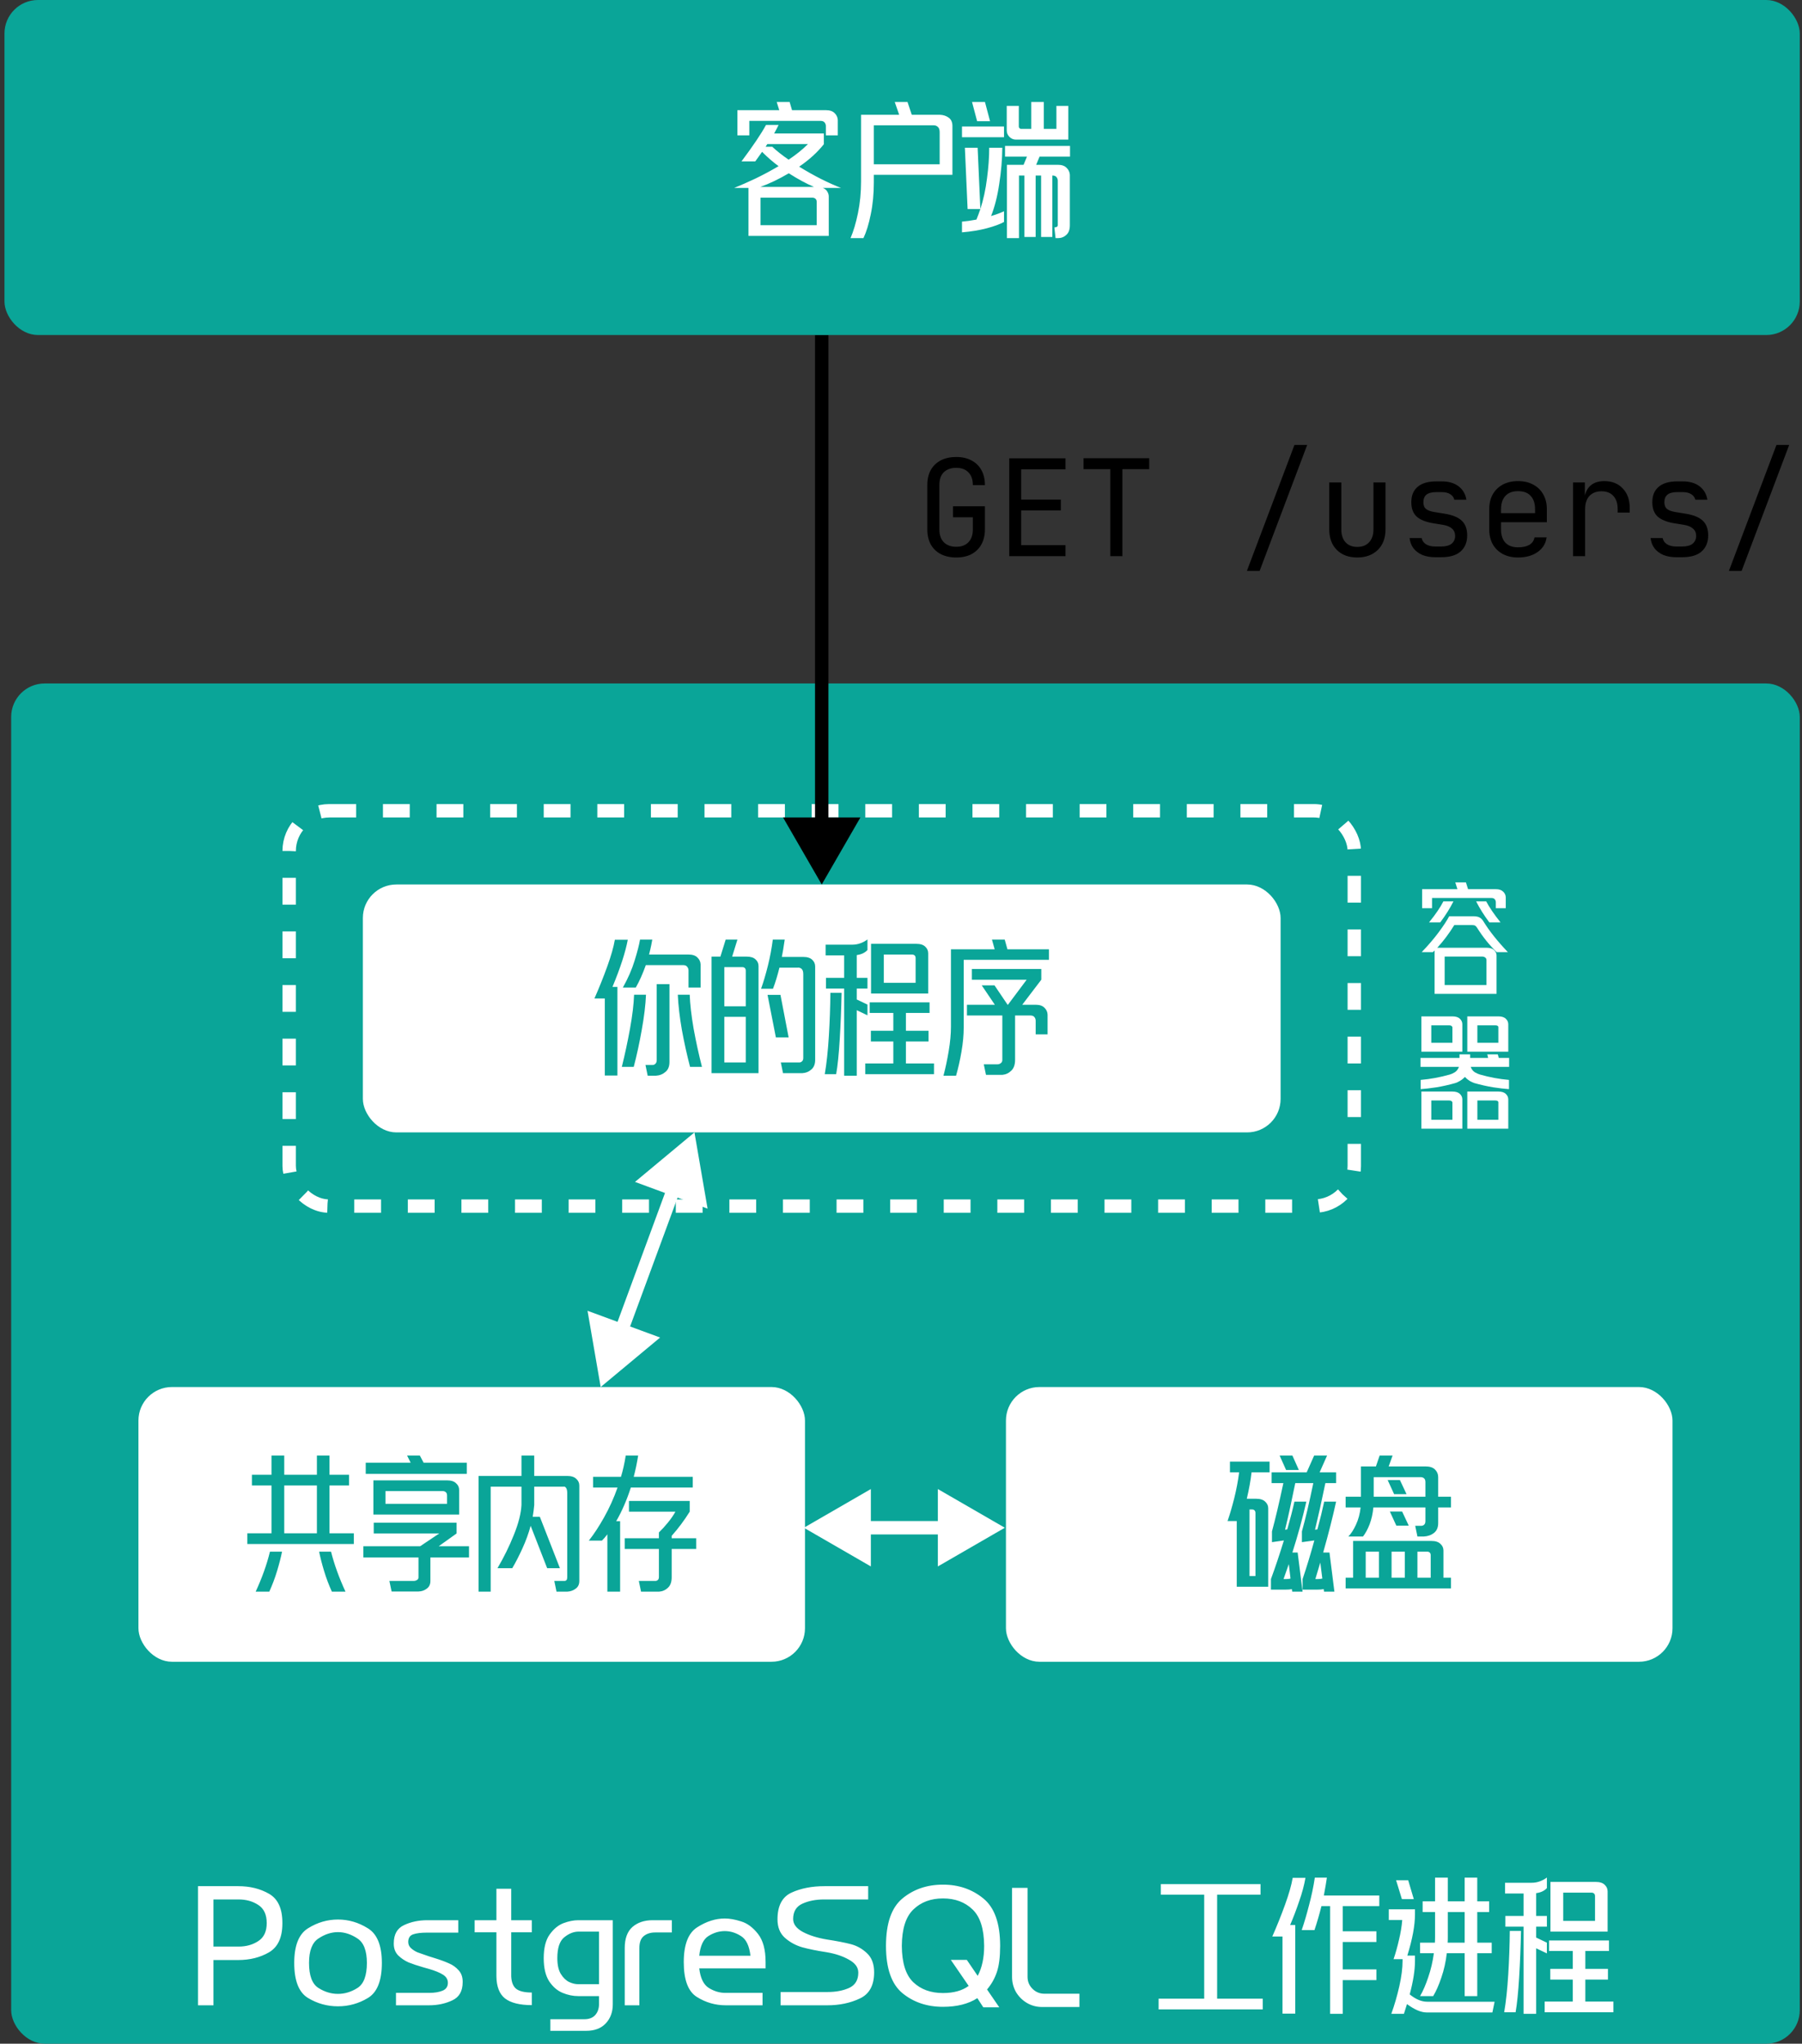 <svg width="269" height="305" viewBox="0 0 269 305" fill="none" xmlns="http://www.w3.org/2000/svg">
<rect x="0" y="0" width="269" height="305" fill="#333333" stroke="none"/>
<rect x="1.667" y="102" width="267" height="203" rx="5" fill="#0AA598"/>
<rect x="43.167" y="121" width="159" height="59" rx="6" stroke="white" stroke-width="2" stroke-dasharray="4 4"/>
<rect x="54.167" y="132" width="137" height="37" rx="5" fill="white"/>
<path d="M96.433 148.451C96.365 150.008 96.153 151.761 95.798 153.708C95.459 155.638 95.061 157.475 94.604 159.219H92.826C93.283 157.374 93.69 155.477 94.045 153.53C94.401 151.566 94.604 149.873 94.655 148.451H96.433ZM102.959 148.451C103.01 149.873 103.205 151.566 103.544 153.53C103.899 155.477 104.314 157.374 104.788 159.219H103.01C102.553 157.475 102.147 155.638 101.791 153.708C101.453 151.761 101.249 150.008 101.182 148.451H102.959ZM99.937 158.483C99.937 159.16 99.734 159.659 99.328 159.981C98.938 160.32 98.464 160.506 97.906 160.54H96.686L96.356 158.94H97.398C97.567 158.94 97.711 158.88 97.829 158.762C97.965 158.643 98.032 158.457 98.032 158.203V146.876H99.937V158.483ZM93.715 140.248C93.359 142.127 92.598 144.472 91.429 147.283H92.166V160.514H90.286V149.01H88.737C89.431 147.435 90.066 145.852 90.642 144.26C91.218 142.669 91.599 141.331 91.785 140.248H93.715ZM97.372 140.222C97.355 140.324 97.304 140.595 97.22 141.035C97.135 141.458 97.025 141.932 96.89 142.457H102.782C103.374 142.457 103.814 142.601 104.102 142.889C104.407 143.177 104.568 143.524 104.585 143.93V147.384H102.782V144.946C102.799 144.692 102.739 144.48 102.604 144.311C102.485 144.125 102.274 144.032 101.969 144.032H96.407C95.95 145.319 95.451 146.436 94.909 147.384H92.978C93.757 145.996 94.341 144.658 94.731 143.371C95.137 142.068 95.408 141.018 95.544 140.222H97.372ZM110.082 140.222L109.295 142.762H111.428C112.037 142.762 112.486 142.897 112.774 143.168C113.079 143.439 113.231 143.769 113.231 144.159V160.159H106.222V142.762H107.542L108.33 140.222H110.082ZM111.326 151.752H108.126V158.559H111.326V151.752ZM111.326 144.87C111.326 144.684 111.276 144.548 111.174 144.463C111.089 144.379 110.979 144.337 110.844 144.337H108.126V150.178H111.326V144.87ZM116.507 148.476L117.726 154.825H115.822L114.577 148.476H116.507ZM113.612 147.562C113.968 146.563 114.306 145.42 114.628 144.133C114.95 142.83 115.195 141.526 115.364 140.222H117.142C116.973 141.39 116.829 142.254 116.71 142.813H119.91C120.52 142.813 120.969 142.957 121.257 143.244C121.544 143.515 121.688 143.846 121.688 144.235V158.178C121.688 158.804 121.502 159.278 121.13 159.6C120.757 159.939 120.3 160.125 119.758 160.159H116.888L116.558 158.559H119.25C119.436 158.576 119.589 158.525 119.707 158.406C119.843 158.305 119.91 158.135 119.91 157.898V145.378C119.91 145.005 119.826 144.743 119.657 144.59C119.487 144.438 119.276 144.379 119.022 144.413H116.355C116.05 145.632 115.728 146.681 115.39 147.562H113.612ZM139.425 160.311H129.164V158.711H133.355V155.435H130.003V153.835H133.355V151.168H129.825V149.594H138.764V151.168H135.234V153.835H138.612V155.435H135.234V158.711H139.425V160.311ZM126.015 147.537H123.298V145.937H126.015V142.584H123.247V140.984H127.209C127.666 140.984 128.089 140.908 128.479 140.756C128.885 140.603 129.224 140.417 129.495 140.197V141.771C129.359 141.941 129.148 142.102 128.86 142.254C128.589 142.389 128.267 142.483 127.895 142.533V145.937H129.495V147.537H127.895V149.162L129.495 149.924V151.524L127.895 150.762V160.54H126.015V147.537ZM125.634 148.171C125.584 150.559 125.49 152.87 125.355 155.105C125.22 157.34 125.042 159.075 124.822 160.311H123.12C123.391 158.737 123.594 156.849 123.73 154.648C123.865 152.43 123.941 150.271 123.958 148.171H125.634ZM138.561 148.273H130.028V140.857H136.784C137.393 140.857 137.842 141.001 138.13 141.289C138.417 141.56 138.561 141.89 138.561 142.279V148.273ZM136.682 142.99C136.682 142.804 136.631 142.669 136.53 142.584C136.428 142.499 136.309 142.457 136.174 142.457H131.933V146.673H136.682V142.99ZM156.585 143.244H143.861V153.378C143.861 154.461 143.751 155.647 143.531 156.933C143.311 158.22 143.04 159.422 142.718 160.54H140.839C141.144 159.388 141.406 158.152 141.626 156.832C141.846 155.511 141.956 154.309 141.956 153.225V141.67H142.083H142.464H143.759H143.861H148.483L148.077 140.222H149.982L150.388 141.67H156.585V143.244ZM154.604 152.438C154.621 152.184 154.562 151.972 154.426 151.803C154.308 151.634 154.096 151.549 153.791 151.549H151.531V158.152C151.531 158.88 151.345 159.422 150.972 159.778C150.6 160.15 150.151 160.362 149.626 160.413H147.188L146.858 158.838H148.89C149.093 158.838 149.262 158.779 149.398 158.66C149.55 158.559 149.626 158.398 149.626 158.178V151.549H144.344V149.949H148.509L146.553 147.054H148.458L150.413 149.949H150.464L153.258 146.216H145.08V144.616H155.442V146.216L152.598 149.949H154.604C155.18 149.949 155.611 150.093 155.899 150.381C156.204 150.669 156.365 151.016 156.382 151.422V154.368H154.604V152.438Z" fill="#0AA598"/>
<path d="M217.561 132.701L217.244 131.685H218.831L219.149 132.701H223.297C223.777 132.701 224.136 132.821 224.376 133.061C224.63 133.287 224.764 133.569 224.778 133.907V135.537H223.297V134.754C223.311 134.542 223.262 134.366 223.149 134.225C223.05 134.084 222.874 134.013 222.62 134.013H213.773V135.537H212.292V132.701H212.778H213.773H217.561ZM213.329 137.653C214.302 136.454 215.015 135.41 215.466 134.521H216.969C216.461 135.537 215.805 136.581 215.001 137.653H213.329ZM221.456 137.526C222.33 138.951 223.544 140.475 225.096 142.098H223.424C222.337 141.054 221.357 139.833 220.482 138.437C220.412 138.324 220.327 138.232 220.228 138.161C220.129 138.091 219.967 138.056 219.741 138.056H217.096C216.334 139.297 215.487 140.426 214.556 141.442H215.657H221.9C222.408 141.442 222.782 141.555 223.022 141.78C223.276 142.006 223.403 142.281 223.403 142.606V148.32H222.344H221.9H215.657H214.662H214.154V141.844L213.9 142.098H212.228C213.216 141.068 214.055 140.087 214.747 139.156C215.452 138.211 215.981 137.407 216.334 136.743H216.694H217.837H219.932C220.355 136.743 220.673 136.807 220.884 136.934C221.096 137.047 221.286 137.244 221.456 137.526ZM215.657 142.754V147.008H221.9V143.304C221.9 143.121 221.837 142.987 221.71 142.902C221.583 142.803 221.427 142.754 221.244 142.754H215.657ZM221.858 134.521C222.323 135.41 223.036 136.454 223.995 137.653H222.323C221.519 136.581 220.863 135.537 220.355 134.521H221.858ZM218.296 156.955H212.179V151.685H213.661H216.814C217.322 151.685 217.696 151.805 217.936 152.045C218.176 152.271 218.296 152.546 218.296 152.87V156.955ZM216.814 153.336C216.814 153.251 216.772 153.181 216.687 153.124C216.617 153.054 216.497 153.019 216.327 153.019H213.661V155.622H216.814V153.336ZM225.153 156.955H219.036V151.685H220.539H223.671C224.179 151.685 224.553 151.805 224.793 152.045C225.033 152.271 225.153 152.546 225.153 152.87V156.955ZM223.671 153.315C223.671 153.117 223.516 153.019 223.206 153.019H220.539V155.622H223.671V153.336V153.315ZM216.814 162.902C217.322 162.902 217.696 163.022 217.936 163.262C218.176 163.488 218.296 163.763 218.296 164.087V168.447H212.179V162.902H213.661H216.814ZM216.814 164.553C216.814 164.468 216.772 164.398 216.687 164.341C216.617 164.271 216.497 164.235 216.327 164.235H213.661V167.114H216.814V164.553ZM223.671 162.902C224.179 162.902 224.553 163.022 224.793 163.262C225.033 163.488 225.153 163.763 225.153 164.087V168.447H219.036V162.902H220.539H223.671ZM223.671 164.532C223.671 164.334 223.516 164.235 223.206 164.235H220.539V167.114H223.671V164.553V164.532ZM212.052 157.886H217.872V157.357H217.894H219.439H219.46V157.886H222.148L222.021 157.357H223.587L223.735 157.886H225.28V159.22H219.544C219.671 159.572 219.876 159.84 220.158 160.024C220.454 160.193 220.708 160.306 220.92 160.362C222.345 160.772 223.791 161.04 225.259 161.167V162.542C224.61 162.5 223.82 162.408 222.888 162.267C221.957 162.112 221.019 161.9 220.073 161.632C219.89 161.576 219.664 161.47 219.396 161.315C219.142 161.16 218.902 160.962 218.677 160.722C218.451 160.962 218.204 161.16 217.936 161.315C217.668 161.47 217.442 161.576 217.259 161.632C216.313 161.9 215.375 162.112 214.444 162.267C213.513 162.408 212.723 162.5 212.073 162.542V161.167C213.541 161.04 214.994 160.772 216.433 160.362C216.645 160.306 216.892 160.193 217.174 160.024C217.456 159.84 217.661 159.572 217.788 159.22H212.052V157.886Z" fill="white"/>
<rect x="20.667" y="207" width="99.5" height="41" rx="5" fill="white"/>
<path d="M49.188 228.829H52.819V230.429H36.921V228.829H40.527V221.692H37.606V220.092H40.527V217.222H42.432V220.092H47.308V217.222H49.188V220.092H52.108V221.692H49.188V228.829ZM42.432 228.829H47.308V221.692H42.432V228.829ZM42.102 231.571C41.932 232.418 41.687 233.375 41.365 234.441C41.044 235.508 40.654 236.541 40.197 237.54H38.165C39.113 235.491 39.825 233.502 40.299 231.571H42.102ZM49.416 231.571C49.907 233.502 50.627 235.491 51.575 237.54H49.543C49.086 236.541 48.697 235.508 48.375 234.441C48.053 233.375 47.808 232.418 47.638 231.571H49.416ZM66.736 220.93C67.346 220.93 67.795 221.074 68.082 221.362C68.387 221.633 68.54 221.963 68.54 222.352V226.035H55.74V220.93H57.543H66.736ZM66.736 223.19C66.736 222.953 66.669 222.784 66.533 222.683C66.415 222.581 66.262 222.53 66.076 222.53H57.543V224.435H66.736V223.19ZM61.301 218.289L60.768 217.222H62.673L63.232 218.289H69.682V219.965H54.597V218.289H61.301ZM61.835 235.94C62.004 235.923 62.148 235.872 62.267 235.787C62.402 235.703 62.47 235.576 62.47 235.406V232.435H54.241V230.759H62.724L65.568 228.854H55.79V227.254H68.159V228.854L65.492 230.759H70.013V232.435H64.248V235.94C64.248 236.448 64.07 236.829 63.714 237.083C63.376 237.353 62.961 237.497 62.47 237.514H58.457L58.127 235.94H61.835ZM79.749 217.222V220.27H84.676C85.285 220.27 85.734 220.414 86.022 220.702C86.327 220.972 86.479 221.303 86.479 221.692V235.94C86.479 236.448 86.301 236.829 85.946 237.083C85.607 237.353 85.184 237.506 84.676 237.54H83.076L82.746 235.94H84.194H84.244C84.532 235.94 84.676 235.762 84.676 235.406V222.835C84.676 222.462 84.617 222.2 84.498 222.048C84.397 221.895 84.27 221.836 84.117 221.87H79.749V224.613C79.698 225.188 79.622 225.772 79.52 226.365H80.587L83.584 234.035H81.679L79.216 227.711C78.911 228.829 78.505 229.946 77.997 231.063C77.489 232.181 76.981 233.171 76.473 234.035H74.263C75.212 232.426 76.024 230.776 76.701 229.083C77.396 227.372 77.776 225.883 77.844 224.613V221.87H73.247V237.54H71.444V220.27H73.247H77.844V217.222H79.749ZM97.828 235.94C97.98 235.94 98.107 235.889 98.209 235.787C98.31 235.703 98.361 235.55 98.361 235.33V231.165H93.256V229.565H98.361V228.702C98.818 228.261 99.267 227.77 99.707 227.229C100.164 226.67 100.537 226.128 100.824 225.603H93.891V224.003H102.958V225.603C102.145 226.907 101.248 228.109 100.266 229.21V229.565H103.923V231.165H100.266V235.406C100.266 236.101 100.079 236.617 99.707 236.956C99.334 237.311 98.886 237.506 98.361 237.54H95.694L95.364 235.94H97.828ZM90.666 228.981C90.361 229.387 90.09 229.701 89.853 229.921H87.897C88.642 228.989 89.404 227.83 90.183 226.441C90.962 225.053 91.631 223.571 92.189 221.997H88.532V220.397H92.697C92.985 219.466 93.222 218.407 93.409 217.222H95.263C95.093 218.306 94.873 219.364 94.602 220.397H103.415V221.997H94.17C93.578 223.842 92.85 225.519 91.986 227.025H92.57V237.54H90.666V228.981Z" fill="#0AA598"/>
<rect x="150.167" y="207" width="99.5" height="41" rx="5" fill="white"/>
<path d="M184.62 227H183.249C183.588 226.018 183.918 224.892 184.239 223.622C184.561 222.335 184.807 221.04 184.976 219.737H183.605V218.137H189.522V219.737H186.83C186.694 220.939 186.457 222.251 186.119 223.673H187.516C188.125 223.673 188.574 223.817 188.862 224.105C189.166 224.376 189.319 224.706 189.319 225.095V236.803H184.62V227ZM186.525 235.203H187.414V225.806C187.414 225.62 187.363 225.485 187.262 225.4C187.177 225.315 187.067 225.273 186.931 225.273H186.525V235.203ZM191.02 217.222H192.925L193.89 219.381H191.985L191.02 217.222ZM197.852 221.337C197.293 224.029 196.777 226.348 196.303 228.295L196.658 228.244C197.065 226.754 197.403 225.375 197.674 224.105H199.452C198.961 226.357 198.318 228.888 197.522 231.698H198.462L199.198 237.54H197.649L197.598 237.159C197.344 237.21 197.039 237.235 196.684 237.235H194.449V235.66C195.058 233.866 195.643 231.944 196.201 229.895L194.347 230.149V228.549C194.872 226.687 195.439 224.283 196.049 221.337H193.357C192.815 224.012 192.307 226.331 191.833 228.295L192.163 228.244C192.62 226.636 192.976 225.256 193.23 224.105H195.008C194.449 226.56 193.755 229.091 192.925 231.698H193.712L194.449 237.54H192.9L192.849 237.159C192.629 237.21 192.324 237.235 191.935 237.235H189.725V235.66C190.385 233.866 191.029 231.944 191.655 229.895L189.878 230.149V228.549C190.385 226.687 190.953 224.283 191.579 221.337H189.827V219.737H195.058L196.176 217.222H198.106L196.989 219.737H199.452V221.337H197.852ZM191.605 235.66H191.935C192.206 235.66 192.443 235.635 192.646 235.584L192.392 233.425L191.605 235.66ZM196.354 235.66H196.684C196.955 235.66 197.192 235.635 197.395 235.584L197.09 233.197L196.354 235.66ZM200.874 235.457H201.991V229.971H213.674C214.283 229.971 214.732 230.115 215.02 230.403C215.325 230.674 215.477 231.004 215.477 231.394V235.457H216.595V237.057H200.874V235.457ZM209.712 235.457V231.571H207.731V235.457H209.712ZM213.572 232.105C213.572 231.919 213.522 231.783 213.42 231.698C213.335 231.614 213.225 231.571 213.09 231.571H211.591V235.457H213.572V232.105ZM203.871 235.457H205.852V231.571H203.871V235.457ZM207.883 217.222L207.299 218.848H212.785C213.445 218.848 213.928 219.008 214.233 219.33C214.537 219.635 214.69 220.007 214.69 220.448V223.368H216.595V224.968H214.69V227.305C214.69 227.965 214.478 228.456 214.055 228.778C213.649 229.099 213.141 229.277 212.531 229.311H211.591L211.261 227.711H212.15C212.319 227.711 212.463 227.66 212.582 227.559C212.717 227.44 212.785 227.262 212.785 227.025V224.968H205.014C204.929 225.883 204.743 226.721 204.455 227.483C204.167 228.228 203.837 228.837 203.464 229.311H201.28C201.704 228.871 202.085 228.278 202.423 227.533C202.779 226.771 203.007 225.916 203.109 224.968H200.874V223.368H203.16V218.848H203.287H204.15H204.963H205.064H205.395L205.953 217.222H207.883ZM212.785 221.184C212.785 220.93 212.717 220.744 212.582 220.625C212.446 220.507 212.277 220.448 212.074 220.448H205.064V223.368H212.785V221.184ZM207.147 220.879H208.976L209.966 222.987H208.112L207.147 220.879ZM207.477 225.578H209.306L210.296 227.686H208.442L207.477 225.578Z" fill="#0AA598"/>
<path d="M31.867 290.508H35.626C36.743 290.508 37.717 290.237 38.546 289.695C39.393 289.153 39.816 288.256 39.816 287.003C39.816 285.733 39.393 284.828 38.546 284.286C37.717 283.744 36.743 283.473 35.626 283.473H31.867V290.508ZM29.556 299.27V281.492H35.575C37.319 281.492 38.851 281.873 40.172 282.635C41.492 283.397 42.153 284.836 42.153 286.952V287.054C42.153 289.153 41.484 290.593 40.146 291.371C38.825 292.133 37.302 292.514 35.575 292.514H31.867V299.27H29.556ZM50.45 297.568C51.466 297.568 52.439 297.272 53.37 296.679C54.302 296.087 54.767 294.842 54.767 292.946C54.767 291.117 54.293 289.898 53.345 289.289C52.397 288.662 51.432 288.349 50.45 288.349C49.468 288.349 48.503 288.662 47.555 289.289C46.606 289.898 46.132 291.117 46.132 292.946C46.132 294.842 46.598 296.087 47.529 296.679C48.46 297.272 49.434 297.568 50.45 297.568ZM50.45 286.47C52.024 286.47 53.506 286.902 54.894 287.765C56.3 288.612 57.002 290.339 57.002 292.946C57.002 295.604 56.308 297.348 54.92 298.178C53.548 299.007 52.058 299.422 50.45 299.422C48.841 299.422 47.351 299.007 45.98 298.178C44.608 297.348 43.923 295.604 43.923 292.946C43.923 290.339 44.617 288.612 46.005 287.765C47.394 286.902 48.875 286.47 50.45 286.47ZM63.709 288.425C62.846 288.425 62.168 288.51 61.677 288.679C61.186 288.849 60.941 289.23 60.941 289.822C60.941 290.195 61.085 290.508 61.373 290.762C61.66 291.016 61.982 291.219 62.338 291.371C62.71 291.507 63.269 291.702 64.014 291.956L64.827 292.21C65.707 292.48 66.427 292.743 66.985 292.997C67.561 293.234 68.052 293.581 68.458 294.038C68.865 294.478 69.068 295.046 69.068 295.74V295.816C69.068 297.153 68.552 298.059 67.519 298.533C66.486 299.024 65.326 299.27 64.039 299.27H59.112V297.416H64.09C64.886 297.416 65.546 297.306 66.071 297.086C66.596 296.866 66.858 296.476 66.858 295.917C66.858 295.41 66.613 295.003 66.122 294.698C65.648 294.394 64.945 294.106 64.014 293.835L63.201 293.606C62.321 293.352 61.584 293.107 60.992 292.87C60.416 292.616 59.9 292.269 59.443 291.829C59.002 291.371 58.782 290.796 58.782 290.102V290.025C58.782 288.688 59.29 287.782 60.306 287.308C61.339 286.817 62.499 286.571 63.785 286.571H68.408V288.425H63.709ZM76.313 294.927C76.347 295.807 76.592 296.434 77.049 296.806C77.523 297.179 78.302 297.365 79.386 297.365V299.244C77.591 299.244 76.262 298.914 75.398 298.254C74.552 297.594 74.12 296.485 74.103 294.927V288.375H70.853V286.571H74.103V281.873H76.313V286.571H79.386V288.375H76.313V294.927ZM86.321 288.273C85.593 288.29 84.89 288.578 84.213 289.137C83.535 289.695 83.197 290.728 83.197 292.235C83.197 293.217 83.366 293.996 83.705 294.571C84.06 295.147 84.475 295.553 84.949 295.79C85.423 296.011 85.88 296.121 86.321 296.121H89.419V288.273H86.321ZM86.321 297.898C85.542 297.898 84.763 297.738 83.984 297.416C83.205 297.094 82.536 296.519 81.978 295.689C81.436 294.842 81.165 293.691 81.165 292.235C81.165 290.711 81.461 289.534 82.054 288.705C82.663 287.858 83.358 287.291 84.136 287.003C84.915 286.715 85.643 286.571 86.321 286.571H90.587H91.476V299.117C91.476 300.269 91.129 301.217 90.435 301.962C89.741 302.707 88.767 303.079 87.514 303.079H82.156V301.352H87.21C87.938 301.352 88.488 301.141 88.86 300.717C89.233 300.294 89.419 299.752 89.419 299.092V297.898H86.321ZM93.259 290.737C93.259 289.314 93.64 288.265 94.402 287.587C95.18 286.91 96.188 286.571 97.424 286.571H100.294V288.4H97.805C97.094 288.4 96.518 288.586 96.078 288.959C95.654 289.314 95.443 289.907 95.443 290.737V299.27H93.259V290.737ZM108.192 288.197C107.345 288.197 106.533 288.442 105.754 288.933C104.992 289.407 104.535 290.389 104.382 291.879H112.027C111.858 290.389 111.383 289.407 110.605 288.933C109.843 288.442 109.038 288.197 108.192 288.197ZM108.344 299.27C106.787 299.27 105.347 298.855 104.027 298.025C102.723 297.213 102.071 295.477 102.071 292.819C102.071 290.195 102.749 288.459 104.103 287.613C105.458 286.749 106.82 286.317 108.192 286.317C108.92 286.317 109.733 286.461 110.63 286.749C111.544 287.02 112.382 287.638 113.144 288.603C113.906 289.568 114.287 290.974 114.287 292.819V293.759H112.027H104.382C104.552 295.215 105.026 296.188 105.805 296.679C106.6 297.17 107.413 297.416 108.243 297.416H113.83V299.27H108.344ZM123.378 291.346C121.939 291.126 120.728 290.88 119.746 290.61C118.764 290.322 117.9 289.848 117.156 289.187C116.427 288.527 116.063 287.613 116.063 286.444C116.063 284.43 116.758 283.101 118.146 282.457C119.551 281.814 121.194 281.492 123.073 281.492H129.6V283.473H123.022C121.786 283.473 120.703 283.685 119.771 284.108C118.857 284.531 118.4 285.293 118.4 286.394C118.4 287.156 118.882 287.799 119.848 288.324C120.813 288.832 121.989 289.204 123.378 289.441C124.918 289.678 126.138 289.915 127.035 290.152C127.932 290.389 128.728 290.838 129.422 291.498C130.133 292.159 130.489 293.107 130.489 294.343C130.489 296.29 129.778 297.594 128.356 298.254C126.933 298.931 125.316 299.27 123.505 299.27H116.521V297.289H123.556C124.775 297.289 125.841 297.086 126.756 296.679C127.67 296.256 128.127 295.494 128.127 294.394C128.127 293.615 127.661 292.971 126.73 292.463C125.816 291.939 124.698 291.566 123.378 291.346ZM140.767 283.321C138.955 283.321 137.482 283.871 136.348 284.971C135.213 286.055 134.638 287.867 134.621 290.406C134.638 292.929 135.205 294.732 136.322 295.816C137.457 296.899 138.938 297.441 140.767 297.441C142.358 297.441 143.637 297.086 144.602 296.375L141.935 292.489H144.322L145.948 294.876C146.591 293.674 146.913 292.184 146.913 290.406C146.896 287.867 146.32 286.055 145.186 284.971C144.051 283.871 142.578 283.321 140.767 283.321ZM140.767 299.498C138.396 299.498 136.382 298.821 134.722 297.467C133.08 296.112 132.259 293.759 132.259 290.406C132.259 287.037 133.08 284.675 134.722 283.321C136.382 281.949 138.396 281.263 140.767 281.263C143.103 281.263 145.11 281.949 146.786 283.321C148.462 284.675 149.3 287.037 149.3 290.406C149.3 292.032 149.139 293.327 148.817 294.292C148.496 295.257 148.005 296.129 147.344 296.908L149.173 299.575H146.786L145.897 298.203C144.559 299.067 142.849 299.498 140.767 299.498ZM155.549 299.524C154.736 299.524 153.983 299.321 153.289 298.914C152.611 298.508 152.07 297.966 151.663 297.289C151.274 296.595 151.079 295.841 151.079 295.029V281.746H153.39V295.029C153.39 295.723 153.636 296.315 154.127 296.806C154.618 297.297 155.21 297.543 155.904 297.543H161.136V299.524H155.549ZM179.762 298.279V282.762H173.286V281.187H188.169V282.762H181.692V298.279H188.499V299.879H172.956V298.279H179.762ZM194.877 280.248C194.691 281.331 194.378 282.499 193.937 283.752C193.514 285.005 193.065 286.182 192.591 287.283H193.353V300.514H191.449V289.01H189.925C190.619 287.435 191.254 285.852 191.829 284.26C192.405 282.669 192.786 281.331 192.972 280.248H194.877ZM198.077 280.222C197.992 280.832 197.84 281.721 197.62 282.889H205.899V284.463H200.439V288.222H205.468V289.822H200.439V293.911H205.468V295.511H200.439V300.54H198.56V284.463H197.264C196.96 285.683 196.613 286.876 196.223 288.044H194.318C194.691 286.961 195.055 285.725 195.41 284.337C195.783 282.948 196.071 281.577 196.274 280.222H198.077ZM218.642 297.898V291.498H215.976C215.823 292.802 215.552 294.013 215.163 295.13C214.79 296.248 214.384 297.17 213.944 297.898H211.988C212.429 297.137 212.835 296.197 213.207 295.079C213.597 293.945 213.876 292.751 214.046 291.498H211.988V289.924H214.198C214.215 289.704 214.223 289.374 214.223 288.933V285.352H212.369V283.752H214.223V280.222H214.325H216.026H216.128V283.752H218.642V280.222H220.522V283.752H222.299V285.352H220.522V289.924H222.68V291.498H220.522V297.898H218.642ZM218.642 289.924V285.352H216.128V289.111C216.128 289.467 216.12 289.738 216.103 289.924H218.642ZM208.407 280.603H210.211L211.049 283.422H209.271L208.407 280.603ZM207.315 284.946H209.373H210.896H211.226V285.683C211.226 287.342 210.846 289.399 210.084 291.854H211.226V292.641C211.226 294.013 210.964 295.68 210.439 297.644C211.337 298.372 212.2 298.737 213.03 298.737H223.112L222.782 300.337H212.953C212.141 300.337 211.167 299.922 210.033 299.092L209.576 300.54H207.696C208.17 299.219 208.568 297.848 208.89 296.425C209.212 294.986 209.373 293.725 209.373 292.641V292.387H208.026C208.331 291.507 208.602 290.542 208.839 289.492C209.093 288.442 209.254 287.46 209.322 286.546H207.315V284.946ZM240.847 300.311H230.586V298.711H234.777V295.435H231.424V293.835H234.777V291.168H231.247V289.594H240.186V291.168H236.656V293.835H240.034V295.435H236.656V298.711H240.847V300.311ZM227.437 287.537H224.72V285.937H227.437V282.584H224.669V280.984H228.631C229.088 280.984 229.511 280.908 229.901 280.756C230.307 280.603 230.646 280.417 230.917 280.197V281.771C230.781 281.941 230.569 282.102 230.282 282.254C230.011 282.389 229.689 282.483 229.317 282.533V285.937H230.917V287.537H229.317V289.162L230.917 289.924V291.524L229.317 290.762V300.54H227.437V287.537ZM227.056 288.171C227.005 290.559 226.912 292.87 226.777 295.105C226.641 297.34 226.464 299.075 226.244 300.311H224.542C224.813 298.737 225.016 296.849 225.151 294.648C225.287 292.43 225.363 290.271 225.38 288.171H227.056ZM239.983 288.273H231.45V280.857H238.205C238.815 280.857 239.264 281.001 239.551 281.289C239.839 281.56 239.983 281.89 239.983 282.279V288.273ZM238.104 282.99C238.104 282.804 238.053 282.669 237.951 282.584C237.85 282.499 237.731 282.457 237.596 282.457H233.355V286.673H238.104V282.99Z" fill="white"/>
<path d="M103.667 169L94.792 176.388L105.627 180.379L103.667 169ZM89.667 207L98.541 199.613L87.706 195.621L89.667 207ZM100.555 177.445L99.617 177.099L91.84 198.209L92.778 198.555L93.716 198.901L101.494 177.791L100.555 177.445Z" fill="white"/>
<path d="M122.667 132L128.44 122L116.893 122L122.667 132ZM122.667 123L123.667 123L123.667 50L122.667 50L121.667 50L121.667 123L122.667 123Z" fill="black"/>
<path d="M150 228L140 222.226V233.774L150 228ZM120 228L130 233.774V222.226L120 228ZM141 228V227H129V228V229H141V228Z" fill="white"/>
<rect x="0.667" width="268" height="50" rx="5" fill="#0AA598"/>
<path d="M116.327 16.441L115.946 15.222H117.876L118.232 16.441H123.285C123.861 16.441 124.293 16.585 124.581 16.873C124.885 17.161 125.046 17.508 125.063 17.914V20.2H123.285V18.93C123.302 18.676 123.243 18.465 123.108 18.295C122.989 18.126 122.778 18.041 122.473 18.041H111.857V20.2H110.079V16.441H110.663H111.857H116.327ZM119.298 24.873C120.365 25.533 121.448 26.143 122.549 26.702C123.666 27.26 124.665 27.709 125.546 28.048H122.828C123.133 28.166 123.353 28.344 123.489 28.581C123.641 28.818 123.717 29.064 123.717 29.317V35.209H111.73V28.048H109.597C110.562 27.658 111.637 27.184 112.822 26.625C114.007 26.05 115.142 25.44 116.225 24.797C115.412 24.204 114.591 23.493 113.762 22.663L112.746 24.086H110.689C112.433 21.749 113.652 19.938 114.346 18.651H116.225C116.107 18.905 115.887 19.328 115.565 19.921H122.981V21.495H114.549C114.498 21.58 114.447 21.656 114.397 21.724C114.363 21.791 114.329 21.851 114.295 21.902H115.285C115.929 22.511 116.742 23.154 117.724 23.832C118.841 23.087 119.806 22.308 120.619 21.495H123.006C122.024 22.731 120.788 23.857 119.298 24.873ZM121.508 27.895C120.39 27.421 119.137 26.744 117.749 25.863C116.276 26.727 114.862 27.404 113.508 27.895H113.533H121.508ZM121.914 30.13C121.914 29.91 121.846 29.749 121.711 29.648C121.592 29.546 121.44 29.495 121.254 29.495H113.533V33.609H121.914V30.13ZM126.964 35.54C127.404 34.524 127.776 33.271 128.081 31.781C128.386 30.291 128.538 28.716 128.538 27.057V17.127H129.859H130.443H134.227L133.567 15.222H135.472L136.107 17.127H140.272C140.797 17.144 141.245 17.288 141.618 17.559C141.99 17.83 142.176 18.244 142.176 18.803V26.092H139.815H130.443V27.235C130.443 28.945 130.291 30.528 129.986 31.984C129.698 33.423 129.334 34.608 128.894 35.54H126.964ZM130.443 24.517H140.272V19.743C140.272 19.37 140.187 19.108 140.018 18.956C139.848 18.786 139.637 18.702 139.383 18.702H130.443V24.517ZM147.033 15.222L147.795 18.092H145.865L145.103 15.222H147.033ZM143.604 20.479H149.877V18.879H143.604V20.479ZM143.604 33.076C144.231 33.025 144.95 32.924 145.763 32.771C146 32.179 146.195 31.654 146.347 31.197H144.443L144.036 22.054H145.941L146.347 31.197C146.804 29.791 147.135 28.268 147.338 26.625C147.558 24.983 147.668 23.459 147.668 22.054H149.623C149.607 23.798 149.454 25.593 149.166 27.438C148.895 29.284 148.489 30.884 147.947 32.238C148.658 32.035 149.302 31.798 149.877 31.527V33.127C149.251 33.466 148.396 33.779 147.312 34.067C146.229 34.355 144.993 34.558 143.604 34.676V33.076ZM157.7 15.806H159.477V20.835H151.655C151.283 20.835 150.961 20.7 150.69 20.429C150.419 20.158 150.284 19.836 150.284 19.463V15.806H152.087V18.879C152.087 18.981 152.121 19.066 152.189 19.133C152.256 19.201 152.332 19.235 152.417 19.235H153.941V15.222H155.82V19.235H157.7V15.806ZM150.03 21.775H159.731V23.375H155.185L154.677 24.594H157.903C158.478 24.594 158.91 24.738 159.198 25.025C159.503 25.313 159.672 25.66 159.706 26.067V33.609C159.706 34.27 159.528 34.752 159.173 35.057C158.834 35.379 158.411 35.54 157.903 35.54H157.573L157.395 33.94H157.42C157.522 33.94 157.623 33.914 157.725 33.864C157.844 33.83 157.903 33.745 157.903 33.609V27.082C157.92 26.829 157.861 26.617 157.725 26.448C157.607 26.278 157.395 26.194 157.09 26.194V35.362H155.414V26.194H154.601V35.362H152.925V26.194H152.112V35.54H150.309V24.594H151.02H152.112H152.798L153.306 23.375H150.03V21.775Z" fill="white"/>
<path d="M142.747 83.2C141.867 83.2 141.1 83.033 140.447 82.7C139.807 82.367 139.307 81.887 138.947 81.26C138.6 80.62 138.427 79.867 138.427 79V72.4C138.427 71.52 138.6 70.767 138.947 70.14C139.307 69.513 139.807 69.033 140.447 68.7C141.1 68.367 141.867 68.2 142.747 68.2C143.627 68.2 144.387 68.373 145.027 68.72C145.667 69.053 146.16 69.533 146.507 70.16C146.853 70.787 147.027 71.533 147.027 72.4H145.227C145.227 71.573 145.007 70.94 144.567 70.5C144.14 70.047 143.533 69.82 142.747 69.82C141.96 69.82 141.34 70.04 140.887 70.48C140.447 70.92 140.227 71.553 140.227 72.38V79C140.227 79.827 140.447 80.467 140.887 80.92C141.34 81.373 141.96 81.6 142.747 81.6C143.533 81.6 144.14 81.373 144.567 80.92C145.007 80.467 145.227 79.827 145.227 79V77.2H142.267V75.56H147.027V79C147.027 79.853 146.853 80.6 146.507 81.24C146.16 81.867 145.667 82.353 145.027 82.7C144.387 83.033 143.627 83.2 142.747 83.2ZM150.659 83V68.4H159.059V70.04H152.439V74.56H158.359V76.18H152.439V81.36H159.059V83H150.659ZM165.751 83V70.02H161.751V68.38H171.551V70.02H167.551V83H165.751ZM186.135 85.2L193.235 66.4H195.135L188.035 85.2H186.135ZM202.608 83.2C201.341 83.2 200.328 82.827 199.568 82.08C198.808 81.32 198.428 80.293 198.428 79V72H200.228V79C200.228 79.827 200.441 80.473 200.868 80.94C201.294 81.393 201.874 81.62 202.608 81.62C203.354 81.62 203.941 81.393 204.368 80.94C204.808 80.473 205.028 79.827 205.028 79V72H206.828V79C206.828 80.293 206.441 81.32 205.668 82.08C204.894 82.827 203.874 83.2 202.608 83.2ZM214.28 83.16C213.533 83.16 212.88 83.047 212.32 82.82C211.773 82.58 211.333 82.247 211 81.82C210.68 81.393 210.487 80.887 210.42 80.3H212.22C212.3 80.687 212.513 80.993 212.86 81.22C213.22 81.447 213.693 81.56 214.28 81.56H215.12C215.827 81.56 216.353 81.42 216.7 81.14C217.047 80.847 217.22 80.46 217.22 79.98C217.22 79.513 217.06 79.147 216.74 78.88C216.433 78.6 215.973 78.413 215.36 78.32L213.88 78.08C212.8 77.893 211.993 77.56 211.46 77.08C210.94 76.587 210.68 75.873 210.68 74.94C210.68 73.953 210.993 73.193 211.62 72.66C212.247 72.113 213.187 71.84 214.44 71.84H215.2C216.253 71.84 217.1 72.087 217.74 72.58C218.38 73.073 218.767 73.74 218.9 74.58H217.1C217.02 74.233 216.82 73.96 216.5 73.76C216.18 73.547 215.747 73.44 215.2 73.44H214.44C213.76 73.44 213.26 73.567 212.94 73.82C212.633 74.073 212.48 74.453 212.48 74.96C212.48 75.413 212.613 75.747 212.88 75.96C213.147 76.173 213.567 76.327 214.14 76.42L215.62 76.66C216.807 76.847 217.667 77.193 218.2 77.7C218.747 78.207 219.02 78.94 219.02 79.9C219.02 80.913 218.693 81.713 218.04 82.3C217.4 82.873 216.427 83.16 215.12 83.16H214.28ZM226.612 83.2C225.745 83.2 224.985 83.027 224.332 82.68C223.692 82.333 223.192 81.847 222.832 81.22C222.485 80.58 222.312 79.84 222.312 79V76C222.312 75.147 222.485 74.407 222.832 73.78C223.192 73.153 223.692 72.667 224.332 72.32C224.985 71.973 225.745 71.8 226.612 71.8C227.479 71.8 228.232 71.973 228.872 72.32C229.525 72.667 230.025 73.153 230.372 73.78C230.732 74.407 230.912 75.147 230.912 76V77.94H224.072V79C224.072 79.867 224.292 80.533 224.732 81C225.172 81.453 225.799 81.68 226.612 81.68C227.305 81.68 227.865 81.56 228.292 81.32C228.719 81.067 228.979 80.693 229.072 80.2H230.872C230.752 81.12 230.299 81.853 229.512 82.4C228.739 82.933 227.772 83.2 226.612 83.2ZM229.152 76.74V76C229.152 75.133 228.932 74.467 228.492 74C228.065 73.533 227.439 73.3 226.612 73.3C225.799 73.3 225.172 73.533 224.732 74C224.292 74.467 224.072 75.133 224.072 76V76.58H229.292L229.152 76.74ZM234.824 83V72H236.584V74.1H237.004L236.424 75.4C236.424 74.213 236.678 73.32 237.184 72.72C237.704 72.107 238.471 71.8 239.484 71.8C240.644 71.8 241.564 72.167 242.244 72.9C242.938 73.62 243.284 74.6 243.284 75.84V76.5H241.484V76C241.484 75.133 241.271 74.473 240.844 74.02C240.431 73.553 239.838 73.32 239.064 73.32C238.304 73.32 237.704 73.553 237.264 74.02C236.838 74.487 236.624 75.147 236.624 76V83H234.824ZM250.256 83.16C249.51 83.16 248.856 83.047 248.296 82.82C247.75 82.58 247.31 82.247 246.976 81.82C246.656 81.393 246.463 80.887 246.396 80.3H248.196C248.276 80.687 248.49 80.993 248.836 81.22C249.196 81.447 249.67 81.56 250.256 81.56H251.096C251.803 81.56 252.33 81.42 252.676 81.14C253.023 80.847 253.196 80.46 253.196 79.98C253.196 79.513 253.036 79.147 252.716 78.88C252.41 78.6 251.95 78.413 251.336 78.32L249.856 78.08C248.776 77.893 247.97 77.56 247.436 77.08C246.916 76.587 246.656 75.873 246.656 74.94C246.656 73.953 246.97 73.193 247.596 72.66C248.223 72.113 249.163 71.84 250.416 71.84H251.176C252.23 71.84 253.076 72.087 253.716 72.58C254.356 73.073 254.743 73.74 254.876 74.58H253.076C252.996 74.233 252.796 73.96 252.476 73.76C252.156 73.547 251.723 73.44 251.176 73.44H250.416C249.736 73.44 249.236 73.567 248.916 73.82C248.61 74.073 248.456 74.453 248.456 74.96C248.456 75.413 248.59 75.747 248.856 75.96C249.123 76.173 249.543 76.327 250.116 76.42L251.596 76.66C252.783 76.847 253.643 77.193 254.176 77.7C254.723 78.207 254.996 78.94 254.996 79.9C254.996 80.913 254.67 81.713 254.016 82.3C253.376 82.873 252.403 83.16 251.096 83.16H250.256ZM258.089 85.2L265.189 66.4H267.089L259.989 85.2H258.089Z" fill="black"/>
</svg>
